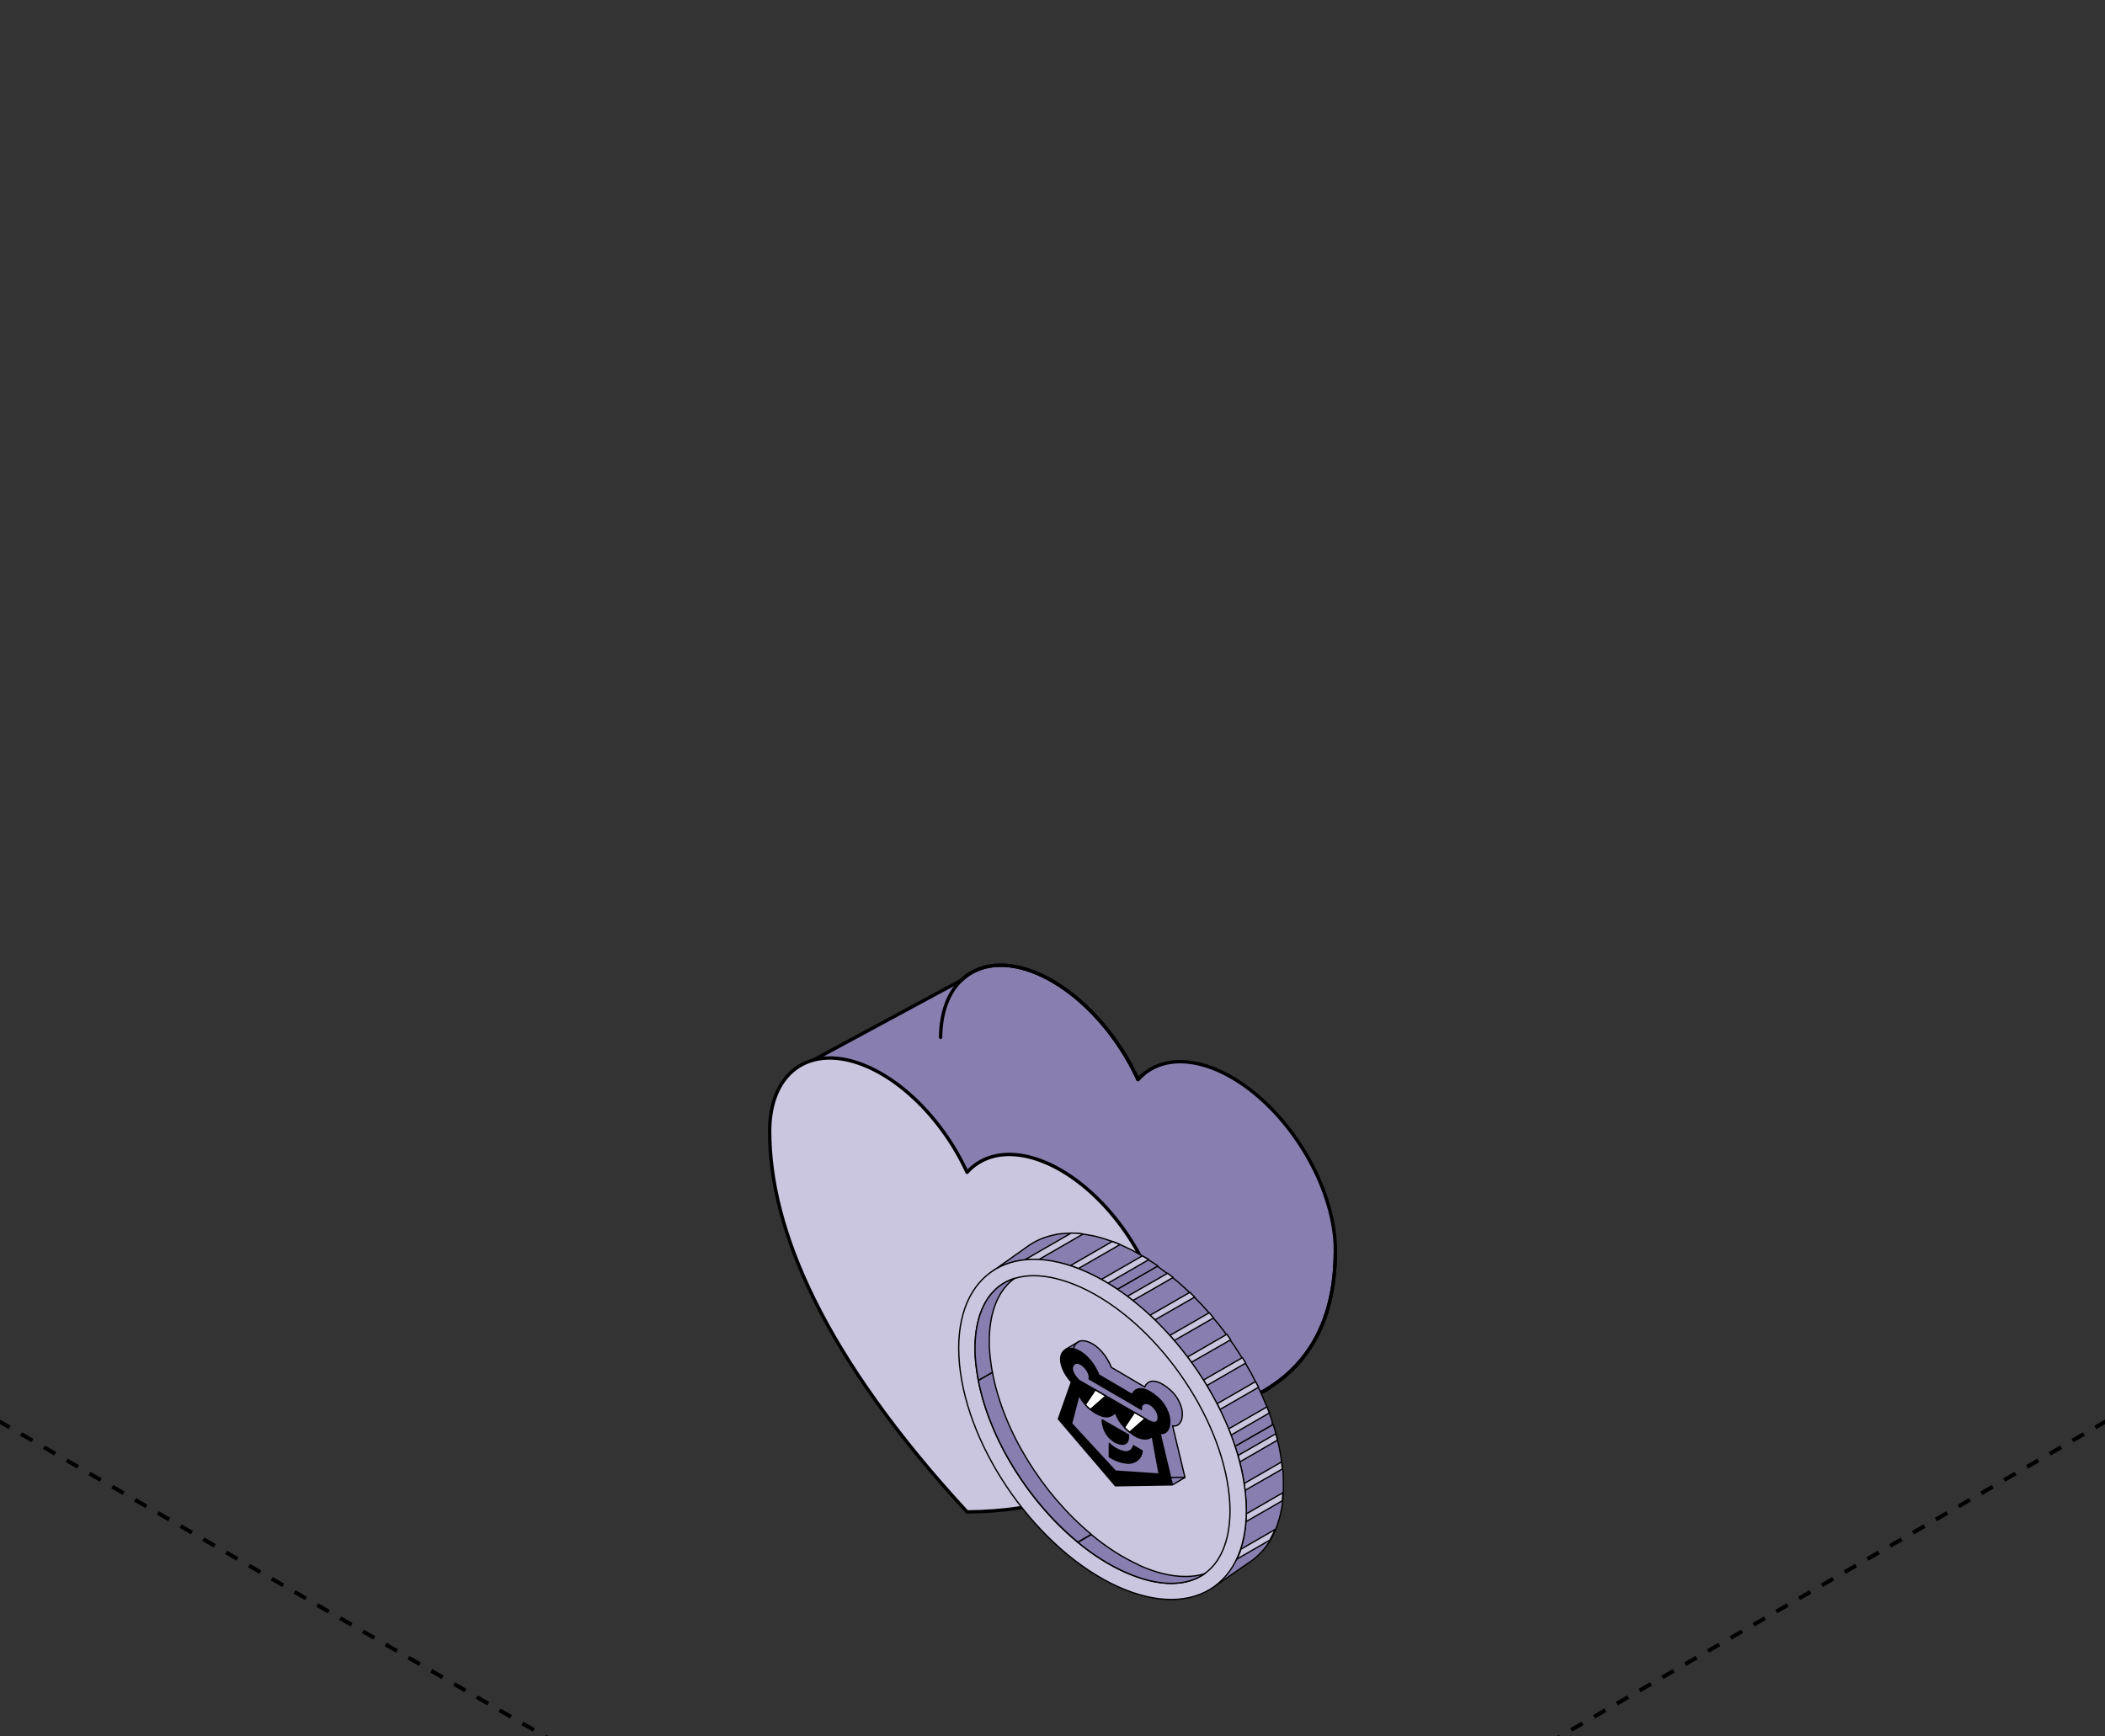 <?xml version="1.0" encoding="UTF-8"?> <svg xmlns="http://www.w3.org/2000/svg" width="320" height="264" viewBox="0 0 320 264" fill="none"><rect x="0" y="0" width="320" height="264" fill="#333333" stroke="none"/><g clip-path="url(#clip0_6582_15036)"><path d="M-461 -49.953L780.626 666.816" stroke="black" stroke-width="0.6" stroke-linejoin="round" stroke-dasharray="2 2"></path><path d="M781 -49.953L-460.626 666.816" stroke="black" stroke-width="0.6" stroke-linejoin="round" stroke-dasharray="2 2"></path><path fill-rule="evenodd" clip-rule="evenodd" d="M192.762 211.096C199.995 206.608 203.003 199.185 203.003 190.144C203.002 186.3 201.868 181.951 199.771 177.739C197.673 173.527 194.723 169.677 191.357 166.759C187.991 163.841 184.388 162.01 181.081 161.537C177.774 161.063 174.94 161.973 172.996 164.131C171.053 159.883 168.218 155.926 164.911 152.844C161.605 149.762 158.001 147.72 154.635 147.019C151.269 146.318 148.319 146.996 146.222 148.953C146.192 148.981 146.162 149.009 146.133 149.037L120.717 162.752L167.428 224.679L192.795 211.142L192.762 211.096Z" fill="#887FB0"></path><path d="M192.762 211.096L192.626 210.877C192.566 210.914 192.524 210.975 192.51 211.045C192.496 211.114 192.511 211.187 192.552 211.245L192.762 211.096ZM203.003 190.144L203.26 190.144L203.26 190.144L203.003 190.144ZM199.771 177.739L199.54 177.854L199.54 177.854L199.771 177.739ZM191.357 166.759L191.189 166.954L191.189 166.954L191.357 166.759ZM181.081 161.537L181.118 161.282L181.118 161.282L181.081 161.537ZM172.996 164.131L172.762 164.238C172.798 164.317 172.872 164.372 172.957 164.385C173.043 164.398 173.129 164.367 173.187 164.303L172.996 164.131ZM164.911 152.844L165.087 152.656L165.087 152.656L164.911 152.844ZM154.635 147.019L154.688 146.767L154.688 146.767L154.635 147.019ZM146.222 148.953L146.397 149.141L146.397 149.141L146.222 148.953ZM146.133 149.037L146.255 149.264C146.275 149.253 146.294 149.239 146.311 149.223L146.133 149.037ZM120.717 162.752L120.595 162.526C120.529 162.561 120.481 162.624 120.465 162.697C120.449 162.77 120.466 162.847 120.511 162.907L120.717 162.752ZM167.428 224.679L167.223 224.834C167.299 224.935 167.438 224.966 167.549 224.906L167.428 224.679ZM192.795 211.142L192.916 211.369C192.981 211.334 193.028 211.273 193.045 211.201C193.062 211.129 193.047 211.053 193.005 210.993L192.795 211.142ZM192.762 211.096L192.898 211.314C200.228 206.766 203.26 199.244 203.26 190.144H203.003H202.746C202.746 199.125 199.761 206.45 192.626 210.877L192.762 211.096ZM203.003 190.144L203.26 190.144C203.259 186.252 202.112 181.864 200.001 177.624L199.771 177.739L199.54 177.854C201.624 182.037 202.744 186.348 202.746 190.144L203.003 190.144ZM199.771 177.739L200.001 177.624C197.889 173.384 194.919 169.507 191.526 166.565L191.357 166.759L191.189 166.954C194.528 169.848 197.457 173.671 199.54 177.854L199.771 177.739ZM191.357 166.759L191.526 166.565C188.135 163.625 184.487 161.764 181.118 161.282L181.081 161.537L181.045 161.791C184.289 162.256 187.848 164.057 191.189 166.954L191.357 166.759ZM181.081 161.537L181.118 161.282C177.741 160.798 174.815 161.726 172.805 163.959L172.996 164.131L173.187 164.303C175.064 162.219 177.808 161.328 181.045 161.791L181.081 161.537ZM172.996 164.131L173.23 164.024C171.273 159.747 168.419 155.762 165.087 152.656L164.911 152.844L164.736 153.032C168.017 156.09 170.833 160.02 172.762 164.238L172.996 164.131ZM164.911 152.844L165.087 152.656C161.756 149.552 158.112 147.48 154.688 146.767L154.635 147.019L154.583 147.271C157.891 147.959 161.453 149.973 164.736 153.032L164.911 152.844ZM154.635 147.019L154.688 146.767C151.259 146.053 148.218 146.739 146.046 148.765L146.222 148.953L146.397 149.141C148.421 147.253 151.28 146.583 154.583 147.271L154.635 147.019ZM146.222 148.953L146.046 148.765C146.016 148.793 145.985 148.822 145.954 148.852L146.133 149.037L146.311 149.223C146.34 149.195 146.368 149.168 146.397 149.141L146.222 148.953ZM146.133 149.037L146.01 148.811L120.595 162.526L120.717 162.752L120.839 162.978L146.255 149.264L146.133 149.037ZM120.717 162.752L120.511 162.907L167.223 224.834L167.428 224.679L167.634 224.524L120.922 162.597L120.717 162.752ZM167.428 224.679L167.549 224.906L192.916 211.369L192.795 211.142L192.674 210.915L167.307 224.452L167.428 224.679ZM192.795 211.142L193.005 210.993L192.972 210.946L192.762 211.096L192.552 211.245L192.585 211.291L192.795 211.142Z" fill="black"></path><path d="M147.009 229.867C168.832 229.67 177.015 219.159 177.015 204.248C177.014 200.404 175.881 196.054 173.783 191.843C171.686 187.631 168.736 183.781 165.37 180.863C162.004 177.945 158.4 176.114 155.094 175.64C151.787 175.167 148.952 176.077 147.009 178.235C145.065 173.987 142.231 170.03 138.924 166.948C135.617 163.866 132.014 161.824 128.648 161.123C125.282 160.422 122.332 161.1 120.234 163.056C118.137 165.013 117.003 168.144 117.002 171.987C117.002 186.897 125.186 206.207 147.009 229.867Z" fill="#CBC6E0" stroke="black" stroke-width="0.515" stroke-linecap="round" stroke-linejoin="round"></path><path d="M172.995 215.766C194.818 215.569 203.002 205.057 203.002 190.147C203 186.303 201.867 181.953 199.769 177.741C197.672 173.53 194.722 169.68 191.356 166.762C187.99 163.844 184.387 162.012 181.08 161.539C177.773 161.065 174.938 161.975 172.995 164.133C171.052 159.886 168.217 155.928 164.91 152.846C161.603 149.765 158 147.722 154.634 147.021C151.268 146.32 148.318 146.998 146.221 148.955C144.123 150.911 142.99 154.043 142.988 157.885C142.988 172.796 151.172 192.106 172.995 215.766Z" stroke="black" stroke-width="0.515" stroke-linecap="round" stroke-linejoin="round" stroke-dasharray="45.63 45.63"></path><path d="M174.625 191.517C174.355 191.348 174.05 191.179 173.779 191.01C173.746 191.01 173.712 190.977 173.644 190.943C173.441 190.842 173.272 190.707 173.069 190.605C172.358 190.2 171.613 189.829 170.869 189.492C170.734 189.424 170.598 189.356 170.497 189.323C170.429 189.289 170.327 189.255 170.26 189.221C170.091 189.154 169.887 189.053 169.718 188.985C169.515 188.918 169.278 188.816 169.075 188.749C168.263 188.445 167.485 188.209 166.707 188.006C166.368 187.939 166.03 187.838 165.725 187.804C165.353 187.736 164.981 187.669 164.609 187.635C163.999 187.568 163.424 187.5 162.849 187.5C162.476 187.5 162.07 187.5 161.732 187.534C161.191 187.568 160.683 187.635 160.175 187.77C158.754 188.074 157.468 188.614 156.317 189.424L150.564 193.508C151.749 192.631 153.103 192.057 154.592 191.753C154.998 191.652 155.438 191.584 155.877 191.55C155.979 191.55 156.047 191.55 156.148 191.55C156.723 191.517 157.333 191.483 157.942 191.55C158.652 191.584 159.397 191.686 160.175 191.821C160.514 191.888 160.818 191.956 161.157 192.023C161.664 192.158 162.206 192.293 162.713 192.462C163.119 192.597 163.525 192.732 163.932 192.901C163.999 192.901 164.067 192.968 164.135 192.968C164.406 193.069 164.642 193.171 164.913 193.306C165.048 193.373 165.184 193.407 165.319 193.474C166.03 193.812 166.74 194.15 167.451 194.555C167.451 194.555 167.485 194.555 167.519 194.588C167.756 194.723 167.993 194.858 168.229 194.993C168.297 195.027 168.365 195.095 168.466 195.128C168.94 195.398 169.414 195.702 169.887 196.04L176.047 192.496C175.573 192.158 175.133 191.854 174.659 191.584L174.625 191.517Z" fill="#887FB0" stroke="black" stroke-width="0.2" stroke-miterlimit="10" stroke-linejoin="round"></path><path d="M194.93 223.347C194.93 223.347 194.93 223.314 194.93 223.28C194.93 223.246 194.93 223.246 194.93 223.212C194.93 222.908 194.863 222.605 194.829 222.267C194.761 221.659 194.66 221.018 194.524 220.377C194.49 220.107 194.423 219.87 194.355 219.6C194.321 219.364 194.253 219.162 194.186 218.925C194.118 218.588 194.017 218.25 193.949 217.947C193.847 217.609 193.78 217.305 193.678 216.968C193.644 216.833 193.577 216.698 193.543 216.562L187.764 219.865C187.764 219.865 187.811 220.05 187.845 220.151C187.913 220.387 187.955 220.632 188.056 220.868C188.09 220.969 188.152 221.077 188.185 221.212C188.287 221.55 188.369 221.868 188.437 222.205C188.572 222.644 188.649 223.059 188.751 223.531C188.818 223.802 188.862 224.096 188.93 224.366C188.998 224.772 189.062 225.117 189.13 225.522C189.197 225.893 189.246 226.262 189.28 226.6C189.28 226.802 189.3 226.921 189.334 227.124L189.328 227.269C189.338 227.539 189.377 227.798 189.41 228.068C189.444 228.811 189.492 229.49 189.458 230.199C189.458 230.537 189.516 230.841 189.482 231.144C189.482 231.212 189.38 231.4 189.38 231.4C189.38 231.4 189.361 231.885 189.327 232.121C189.191 233.37 188.97 234.446 188.598 235.492C188.598 235.56 188.501 235.803 188.501 235.803C188.501 235.803 188.273 236.485 188.07 236.89L187.971 237.051C187.971 237.051 186.063 240.146 184.676 241.158L190.463 237.153C191.512 236.343 192.392 235.364 193.137 234.149C193.34 233.811 193.509 233.473 193.678 233.102C193.78 232.9 193.847 232.731 193.915 232.528C194.017 232.292 194.118 232.056 194.186 231.819C194.558 230.706 194.863 229.524 194.998 228.208V228.14C194.998 227.836 195.066 227.533 195.066 227.195C195.066 227.128 195.066 227.06 195.066 227.026C195.133 226.115 195.099 225.136 195.066 224.124C195.066 223.887 195.066 223.651 194.998 223.381L194.93 223.347Z" fill="#887FB0" stroke="black" stroke-width="0.2" stroke-miterlimit="10" stroke-linejoin="round"></path><path d="M193.44 216.261C193.271 215.788 193.135 215.315 192.966 214.843C192.865 214.539 192.729 214.202 192.594 213.898C192.594 213.864 192.594 213.83 192.56 213.796C192.458 213.56 192.357 213.324 192.255 213.088C191.951 212.379 191.646 211.67 191.308 210.961C191.274 210.894 191.24 210.826 191.206 210.725C191.105 210.522 191.003 210.286 190.868 210.083C190.496 209.307 190.09 208.564 189.65 207.822C189.548 207.619 189.447 207.451 189.311 207.282C189.311 207.282 189.311 207.248 189.277 207.214C189.108 206.944 188.973 206.708 188.804 206.438C188.533 205.965 188.228 205.527 187.924 205.054C187.788 204.852 187.653 204.649 187.518 204.446C187.348 204.21 187.213 204.008 187.044 203.771C186.841 203.501 186.672 203.231 186.469 202.961C186.333 202.759 186.198 202.59 186.063 202.388C185.927 202.185 185.758 202.016 185.623 201.814C185.25 201.341 184.878 200.869 184.472 200.43C184.337 200.227 184.167 200.058 183.998 199.856C183.931 199.788 183.863 199.721 183.829 199.653C183.728 199.518 183.626 199.417 183.524 199.282C182.949 198.641 182.374 198.033 181.765 197.426C181.697 197.358 181.629 197.291 181.596 197.257C181.46 197.122 181.359 197.021 181.223 196.886C181.088 196.751 180.986 196.649 180.851 196.514C180.343 196.042 179.836 195.569 179.328 195.13C179.159 194.962 178.956 194.793 178.753 194.658C178.618 194.523 178.448 194.422 178.313 194.286C178.042 194.05 177.772 193.848 177.467 193.645C177.196 193.443 176.926 193.24 176.655 193.038C176.452 192.869 176.215 192.734 176.012 192.565C176.012 192.565 175.978 192.565 175.944 192.531L169.785 196.075C169.988 196.21 170.225 196.379 170.428 196.514C170.631 196.649 170.868 196.818 171.071 196.987C171.173 197.054 171.24 197.122 171.308 197.156C171.613 197.358 171.883 197.594 172.154 197.797C172.492 198.033 172.797 198.303 173.135 198.573C173.338 198.742 173.508 198.911 173.711 199.046C174.049 199.35 174.421 199.653 174.76 199.991C174.997 200.227 175.267 200.463 175.504 200.7C175.538 200.734 175.572 200.767 175.639 200.801C175.809 200.97 176.012 201.172 176.181 201.341C176.723 201.915 177.264 202.489 177.805 203.063C177.839 203.096 177.873 203.164 177.941 203.198C178.11 203.4 178.279 203.569 178.448 203.771C178.448 203.771 178.482 203.805 178.482 203.839C179.024 204.446 179.531 205.088 180.039 205.729C180.174 205.932 180.343 206.1 180.479 206.303C180.479 206.303 180.479 206.337 180.513 206.337C180.716 206.607 180.919 206.877 181.088 207.147C181.392 207.552 181.663 207.957 181.934 208.362C182.069 208.564 182.205 208.767 182.34 208.97C182.509 209.24 182.712 209.51 182.882 209.78C183.051 210.05 183.22 210.353 183.389 210.623C183.491 210.792 183.592 210.927 183.694 211.096C183.829 211.299 183.931 211.501 184.066 211.737C184.371 212.277 184.675 212.851 184.98 213.425C185.081 213.628 185.183 213.83 185.284 213.999C185.318 214.1 185.386 214.202 185.42 214.303C185.487 214.438 185.555 214.539 185.589 214.674C185.961 215.45 186.299 216.227 186.638 217.037C186.638 217.104 186.706 217.172 186.739 217.239C186.807 217.408 186.875 217.577 186.942 217.746C187.01 217.881 187.044 218.049 187.112 218.184C187.315 218.758 187.518 219.332 187.721 219.906L193.474 216.598C193.474 216.598 193.406 216.396 193.372 216.294L193.44 216.261Z" fill="#887FB0" stroke="black" stroke-width="0.2" stroke-miterlimit="10" stroke-linejoin="round"></path><path d="M178.348 194.219L172.223 197.73C171.952 197.494 171.648 197.291 171.377 197.089L177.502 193.578C177.773 193.781 178.044 194.017 178.348 194.219Z" fill="#CBC6E0" stroke="black" stroke-width="0.2" stroke-miterlimit="10" stroke-linejoin="round"></path><path d="M181.63 197.193L175.573 200.67C175.336 200.434 175.065 200.197 174.828 199.961L180.886 196.484C180.886 196.484 181.123 196.721 181.258 196.856C181.393 196.991 181.495 197.092 181.63 197.227V197.193Z" fill="#CBC6E0" stroke="black" stroke-width="0.2" stroke-miterlimit="10" stroke-linejoin="round"></path><path d="M164.608 187.638L157.941 191.486C157.332 191.486 156.723 191.486 156.148 191.486C156.046 191.486 155.945 191.486 155.877 191.486L162.848 187.469C163.424 187.469 163.999 187.503 164.608 187.604V187.638Z" fill="#CBC6E0" stroke="black" stroke-width="0.2" stroke-miterlimit="10" stroke-linejoin="round"></path><path d="M170.259 189.223L163.931 192.868C163.525 192.699 163.119 192.564 162.713 192.429L169.075 188.75C169.278 188.818 169.515 188.919 169.718 188.986C169.887 189.054 170.09 189.121 170.259 189.223Z" fill="#CBC6E0" stroke="black" stroke-width="0.2" stroke-miterlimit="10" stroke-linejoin="round"></path><path d="M174.624 191.519L168.431 195.097C168.431 195.097 168.296 194.996 168.194 194.962C167.957 194.827 167.721 194.692 167.484 194.557C167.484 194.557 167.45 194.557 167.416 194.523L173.643 190.945C173.643 190.945 173.71 190.979 173.778 191.013C174.049 191.182 174.353 191.35 174.624 191.519Z" fill="#CBC6E0" stroke="black" stroke-width="0.2" stroke-miterlimit="10" stroke-linejoin="round"></path><path d="M192.933 214.844L187.146 218.185C187.146 218.185 187.044 217.881 186.977 217.746C186.909 217.578 186.841 217.409 186.773 217.24L192.594 213.898C192.73 214.202 192.831 214.506 192.966 214.844H192.933Z" fill="#CBC6E0" stroke="black" stroke-width="0.2" stroke-miterlimit="10" stroke-linejoin="round"></path><path d="M194.928 223.346L189.276 226.586C189.242 226.249 189.174 225.877 189.141 225.54L194.826 222.266C194.86 222.569 194.894 222.873 194.928 223.211C194.928 223.211 194.928 223.245 194.928 223.278C194.928 223.312 194.928 223.312 194.928 223.346Z" fill="#CBC6E0" stroke="black" stroke-width="0.2" stroke-miterlimit="10" stroke-linejoin="round"></path><path d="M184.507 200.362L178.517 203.805C178.517 203.805 178.483 203.771 178.483 203.738C178.314 203.535 178.144 203.366 177.975 203.164C177.941 203.13 177.908 203.063 177.84 203.029L183.83 199.586C183.83 199.586 183.965 199.721 183.999 199.788C184.168 199.991 184.337 200.16 184.473 200.362H184.507Z" fill="#CBC6E0" stroke="black" stroke-width="0.2" stroke-miterlimit="10" stroke-linejoin="round"></path><path d="M187.078 203.703L181.122 207.112C180.919 206.842 180.75 206.572 180.547 206.302L186.503 202.859C186.706 203.129 186.909 203.399 187.078 203.669V203.703Z" fill="#CBC6E0" stroke="black" stroke-width="0.2" stroke-miterlimit="10" stroke-linejoin="round"></path><path d="M189.345 207.25L183.457 210.659C183.288 210.356 183.119 210.086 182.949 209.816L188.871 206.406C189.041 206.676 189.176 206.913 189.345 207.183C189.345 207.183 189.345 207.216 189.379 207.25H189.345Z" fill="#CBC6E0" stroke="black" stroke-width="0.2" stroke-miterlimit="10" stroke-linejoin="round"></path><path d="M191.308 210.925L185.453 214.3C185.453 214.3 185.352 214.097 185.318 213.996C185.217 213.794 185.115 213.591 185.014 213.422L190.868 210.047C190.97 210.25 191.105 210.486 191.206 210.688C191.24 210.756 191.274 210.823 191.308 210.925Z" fill="#CBC6E0" stroke="black" stroke-width="0.2" stroke-miterlimit="10" stroke-linejoin="round"></path><path d="M194.998 226.995C194.998 226.995 194.998 227.13 194.998 227.163C194.998 227.501 194.964 227.805 194.93 228.108V228.176L189.414 231.349C189.414 231.349 189.414 231.18 189.414 231.113C189.414 230.809 189.448 230.505 189.448 230.167L194.998 226.961V226.995Z" fill="#CBC6E0" stroke="black" stroke-width="0.2" stroke-miterlimit="10" stroke-linejoin="round"></path><path d="M193.814 232.531C193.746 232.734 193.644 232.936 193.577 233.105C193.407 233.476 193.204 233.814 193.035 234.151L188.061 237.021C188.23 236.615 188.399 236.211 188.568 235.772C188.568 235.704 188.636 235.603 188.636 235.535L193.847 232.531H193.814Z" fill="#CBC6E0" stroke="black" stroke-width="0.2" stroke-miterlimit="10" stroke-linejoin="round"></path><path d="M194.185 218.963L188.466 222.271C188.398 221.934 188.297 221.596 188.195 221.292L193.948 217.984C194.05 218.322 194.117 218.659 194.185 218.963Z" fill="#CBC6E0" stroke="black" stroke-width="0.2" stroke-miterlimit="10" stroke-linejoin="round"></path><path d="M165.319 193.441C177.332 198.909 188.094 214.065 189.346 227.229C190.598 240.427 181.901 246.671 169.887 241.203C157.874 235.735 147.112 220.579 145.86 207.415C144.608 194.217 153.305 187.973 165.319 193.441Z" fill="#CBC6E0" stroke="black" stroke-width="0.2" stroke-miterlimit="10" stroke-linejoin="round"></path><path d="M178.043 240.736C175.877 240.736 173.475 240.129 170.903 238.981C159.634 233.851 149.515 219.573 148.331 207.185C147.891 202.594 148.804 198.78 150.903 196.485C152.459 194.797 154.557 193.953 157.163 193.953C159.329 193.953 161.732 194.561 164.304 195.708C175.572 200.839 185.691 215.117 186.875 227.505C187.316 232.095 186.402 235.91 184.304 238.205C182.747 239.893 180.649 240.736 178.043 240.736Z" stroke="black" stroke-width="0.2" stroke-miterlimit="10" stroke-linejoin="round"></path><path d="M178.337 224.649L178.527 224.698L180.109 224.578L176.693 220.422L177.28 224.193L177.812 224.692L178.368 224.625L178.337 224.649Z" fill="#887FB0"></path><path d="M178.253 225.735L180.067 224.655L178.079 224.609L177.945 224.639L178.253 225.735Z" fill="#887FB0"></path><path d="M163.604 204.188L162.303 204.996L162.527 205.005L162.928 205.02L163.17 205.062L163.269 204.713L163.425 204.462L163.604 204.188Z" fill="#887FB0"></path><path d="M178.244 225.758L180.181 224.594" stroke="black" stroke-width="0.2" stroke-miterlimit="10" stroke-linejoin="round"></path><path d="M173.068 237.895C170.598 236.781 168.161 235.195 165.894 233.305L163.863 234.486C166.097 236.343 168.499 237.862 170.936 238.975C173.508 240.123 175.877 240.731 178.043 240.731C180.039 240.731 181.765 240.224 183.153 239.246C182.273 239.549 181.291 239.684 180.208 239.684C178.043 239.684 175.64 239.111 173.068 237.929V237.895Z" fill="#887FB0" stroke="black" stroke-width="0.2" stroke-miterlimit="10" stroke-linejoin="round"></path><path d="M150.496 206.098C150.057 201.507 150.97 197.693 153.068 195.398C153.441 194.993 153.813 194.655 154.253 194.352C152.933 194.757 151.816 195.465 150.903 196.478C148.804 198.773 147.891 202.588 148.331 207.178C148.432 208.09 148.568 208.967 148.737 209.879L150.869 208.663C150.699 207.819 150.598 206.942 150.496 206.098Z" fill="#887FB0" stroke="black" stroke-width="0.2" stroke-miterlimit="10" stroke-linejoin="round"></path><path d="M163.191 205.021C163.289 204.597 163.532 204.226 163.983 203.97C164.793 203.509 167.282 204.22 168.844 207.633C168.901 207.764 168.914 207.871 168.914 207.871L174.018 210.872C174.018 210.872 174.769 208.63 177.849 211.276C178.674 211.985 179.178 212.839 179.46 213.581C180.159 215.422 179.478 217.043 178.259 216.778L180.133 224.606" fill="#887FB0"></path><path d="M163.191 205.021C163.289 204.597 163.532 204.226 163.983 203.97C164.793 203.509 167.282 204.22 168.844 207.633C168.901 207.764 168.914 207.871 168.914 207.871L174.018 210.872C174.018 210.872 174.769 208.63 177.849 211.276C178.674 211.985 179.178 212.839 179.46 213.581C180.159 215.422 179.478 217.043 178.259 216.778L180.133 224.606" stroke="black" stroke-width="0.2" stroke-miterlimit="10" stroke-linecap="round" stroke-linejoin="round"></path><path d="M163.162 205.176C163.17 205.125 163.18 205.074 163.191 205.023Z" fill="#887FB0"></path><path d="M163.162 205.176C163.17 205.125 163.18 205.074 163.191 205.023" stroke="black" stroke-width="0.2" stroke-miterlimit="10" stroke-linecap="round" stroke-linejoin="round"></path><path d="M177.868 224.734L171.462 224.744L162.793 214.586L164.774 208.968C164.774 208.968 164.07 208.234 163.604 207.264C163.284 206.6 163.065 205.832 163.162 205.172" fill="#887FB0"></path><path d="M177.868 224.734L171.462 224.744L162.793 214.586L164.774 208.968C164.774 208.968 164.07 208.234 163.604 207.264C163.284 206.6 163.065 205.832 163.162 205.172" stroke="black" stroke-width="0.2" stroke-miterlimit="10" stroke-linecap="round" stroke-linejoin="round"></path><path d="M180.133 224.602L178.029 224.636Z" fill="#887FB0"></path><path d="M180.133 224.602L178.029 224.636" stroke="black" stroke-width="0.2" stroke-miterlimit="10" stroke-linecap="round" stroke-linejoin="round"></path><path d="M175.625 216.766L171.627 214.469C171.627 214.469 171.55 216.613 173.546 217.832C173.546 217.832 175.753 219.09 175.625 216.766Z" fill="black" stroke="black" stroke-width="0.2" stroke-miterlimit="10" stroke-linejoin="round"></path><path d="M176.496 213.32L175.008 215.564" stroke="black" stroke-width="0.2" stroke-miterlimit="10" stroke-linejoin="round"></path><path d="M150.868 208.667L148.736 209.882C150.462 218.86 156.452 228.379 163.863 234.455L165.894 233.273C158.482 227.13 152.527 217.611 150.868 208.633V208.667Z" fill="#887FB0" stroke="black" stroke-width="0.2" stroke-miterlimit="10" stroke-linejoin="round"></path><path d="M167.009 209.019L172.113 212.02C172.113 212.02 172.863 209.778 175.944 212.424C176.769 213.134 177.273 213.987 177.555 214.73C178.254 216.57 177.573 218.191 176.354 217.926L178.228 225.755L169.558 225.895L160.889 215.737L162.87 210.119C162.87 210.119 162.165 209.384 161.699 208.415C161.144 207.26 160.892 205.792 162.077 205.118C162.888 204.657 165.377 205.369 166.939 208.781C166.996 208.913 167.009 209.019 167.009 209.019Z" fill="black" stroke="black" stroke-width="0.2" stroke-miterlimit="10" stroke-linejoin="round"></path><path d="M164 212.227L164.119 212.277C164.119 212.277 164.853 213.888 166.582 214.863C168.312 215.839 168.942 215.293 169.477 214.863L169.647 214.975C169.647 214.975 170.078 216.52 172.032 217.977C172.648 218.437 173.141 218.626 173.561 218.721C174.476 218.927 174.969 218.542 175.069 218.473L175.195 218.575L176.212 224.109L169.563 223.656L162.902 216.43L164 212.227Z" fill="#887FB0" stroke="black" stroke-width="0.2" stroke-miterlimit="10" stroke-linejoin="round"></path><path d="M168.64 219.438C168.64 219.438 169.379 220.34 170.835 220.693C170.835 220.693 171.991 220.979 172.308 219.812L173.626 220.569C173.626 220.569 173.643 222.084 171.927 222.433C171.927 222.433 170.52 222.697 168.631 221.478L168.64 219.438Z" fill="black" stroke="black" stroke-width="0.2" stroke-miterlimit="10" stroke-linejoin="round"></path><path d="M164.024 209.861C164.024 209.861 162.453 208.373 163.225 207.484C164.031 206.558 165.884 208.607 165.561 209.649L173.529 214.293C173.529 214.293 173.431 213.89 173.648 213.613C173.945 213.234 174.847 213.173 175.669 214.35C176.116 214.991 176.067 215.588 176.067 215.588C175.987 217.033 174.142 215.71 174.142 215.71L164.024 209.861Z" fill="#887FB0" stroke="black" stroke-width="0.2" stroke-miterlimit="10" stroke-linejoin="round"></path><path d="M171.555 218.172L167.557 215.875C167.557 215.875 167.48 218.019 169.476 219.238C169.476 219.238 171.683 220.497 171.555 218.172Z" fill="black" stroke="black" stroke-width="0.2" stroke-miterlimit="10" stroke-linejoin="round"></path><path d="M166.51 211.32L168.095 212.251L165.796 214.289C165.796 214.289 165.575 214.146 165.373 213.954C165.171 213.761 165.035 213.582 165.035 213.582" fill="white"></path><path d="M166.51 211.32L168.095 212.251L165.796 214.289C165.796 214.289 165.575 214.146 165.373 213.954C165.171 213.761 165.035 213.582 165.035 213.582" stroke="black" stroke-width="0.2" stroke-miterlimit="10" stroke-linejoin="round"></path><path d="M172.449 214.742L174.073 215.688L171.749 217.731C171.749 217.731 171.512 217.556 171.305 217.37C171.098 217.183 170.953 216.998 170.953 216.998L172.449 214.742Z" fill="white" stroke="black" stroke-width="0.2" stroke-miterlimit="10" stroke-linejoin="round"></path><path d="M174.126 215.672L171.748 217.753" stroke="black" stroke-width="0.2" stroke-miterlimit="10" stroke-linejoin="round"></path><path d="M172.427 214.734L170.939 216.978" stroke="black" stroke-width="0.2" stroke-miterlimit="10" stroke-linejoin="round"></path><path d="M168.146 212.242L165.758 214.303" stroke="black" stroke-width="0.2" stroke-miterlimit="10" stroke-linejoin="round"></path><path d="M166.513 211.312L165.008 213.551" stroke="black" stroke-width="0.2" stroke-miterlimit="10" stroke-linejoin="round"></path><path d="M163.82 204.069L164.001 203.961" stroke="black" stroke-width="0.2" stroke-miterlimit="10" stroke-linejoin="round"></path><path d="M163.668 204.161L163.82 204.07" stroke="black" stroke-width="0.2" stroke-miterlimit="10" stroke-linejoin="round"></path><path d="M163.578 204.21L163.668 204.156" stroke="black" stroke-width="0.2" stroke-miterlimit="10" stroke-linejoin="round"></path><path d="M163.535 204.237L163.579 204.211" stroke="black" stroke-width="0.2" stroke-miterlimit="10" stroke-linejoin="round"></path><path d="M162.02 205.143L163.536 204.234" stroke="black" stroke-width="0.2" stroke-miterlimit="10" stroke-linejoin="round"></path></g><defs><clipPath id="clip0_6582_15036"><rect width="320" height="264" rx="8" fill="white"></rect></clipPath></defs></svg> 